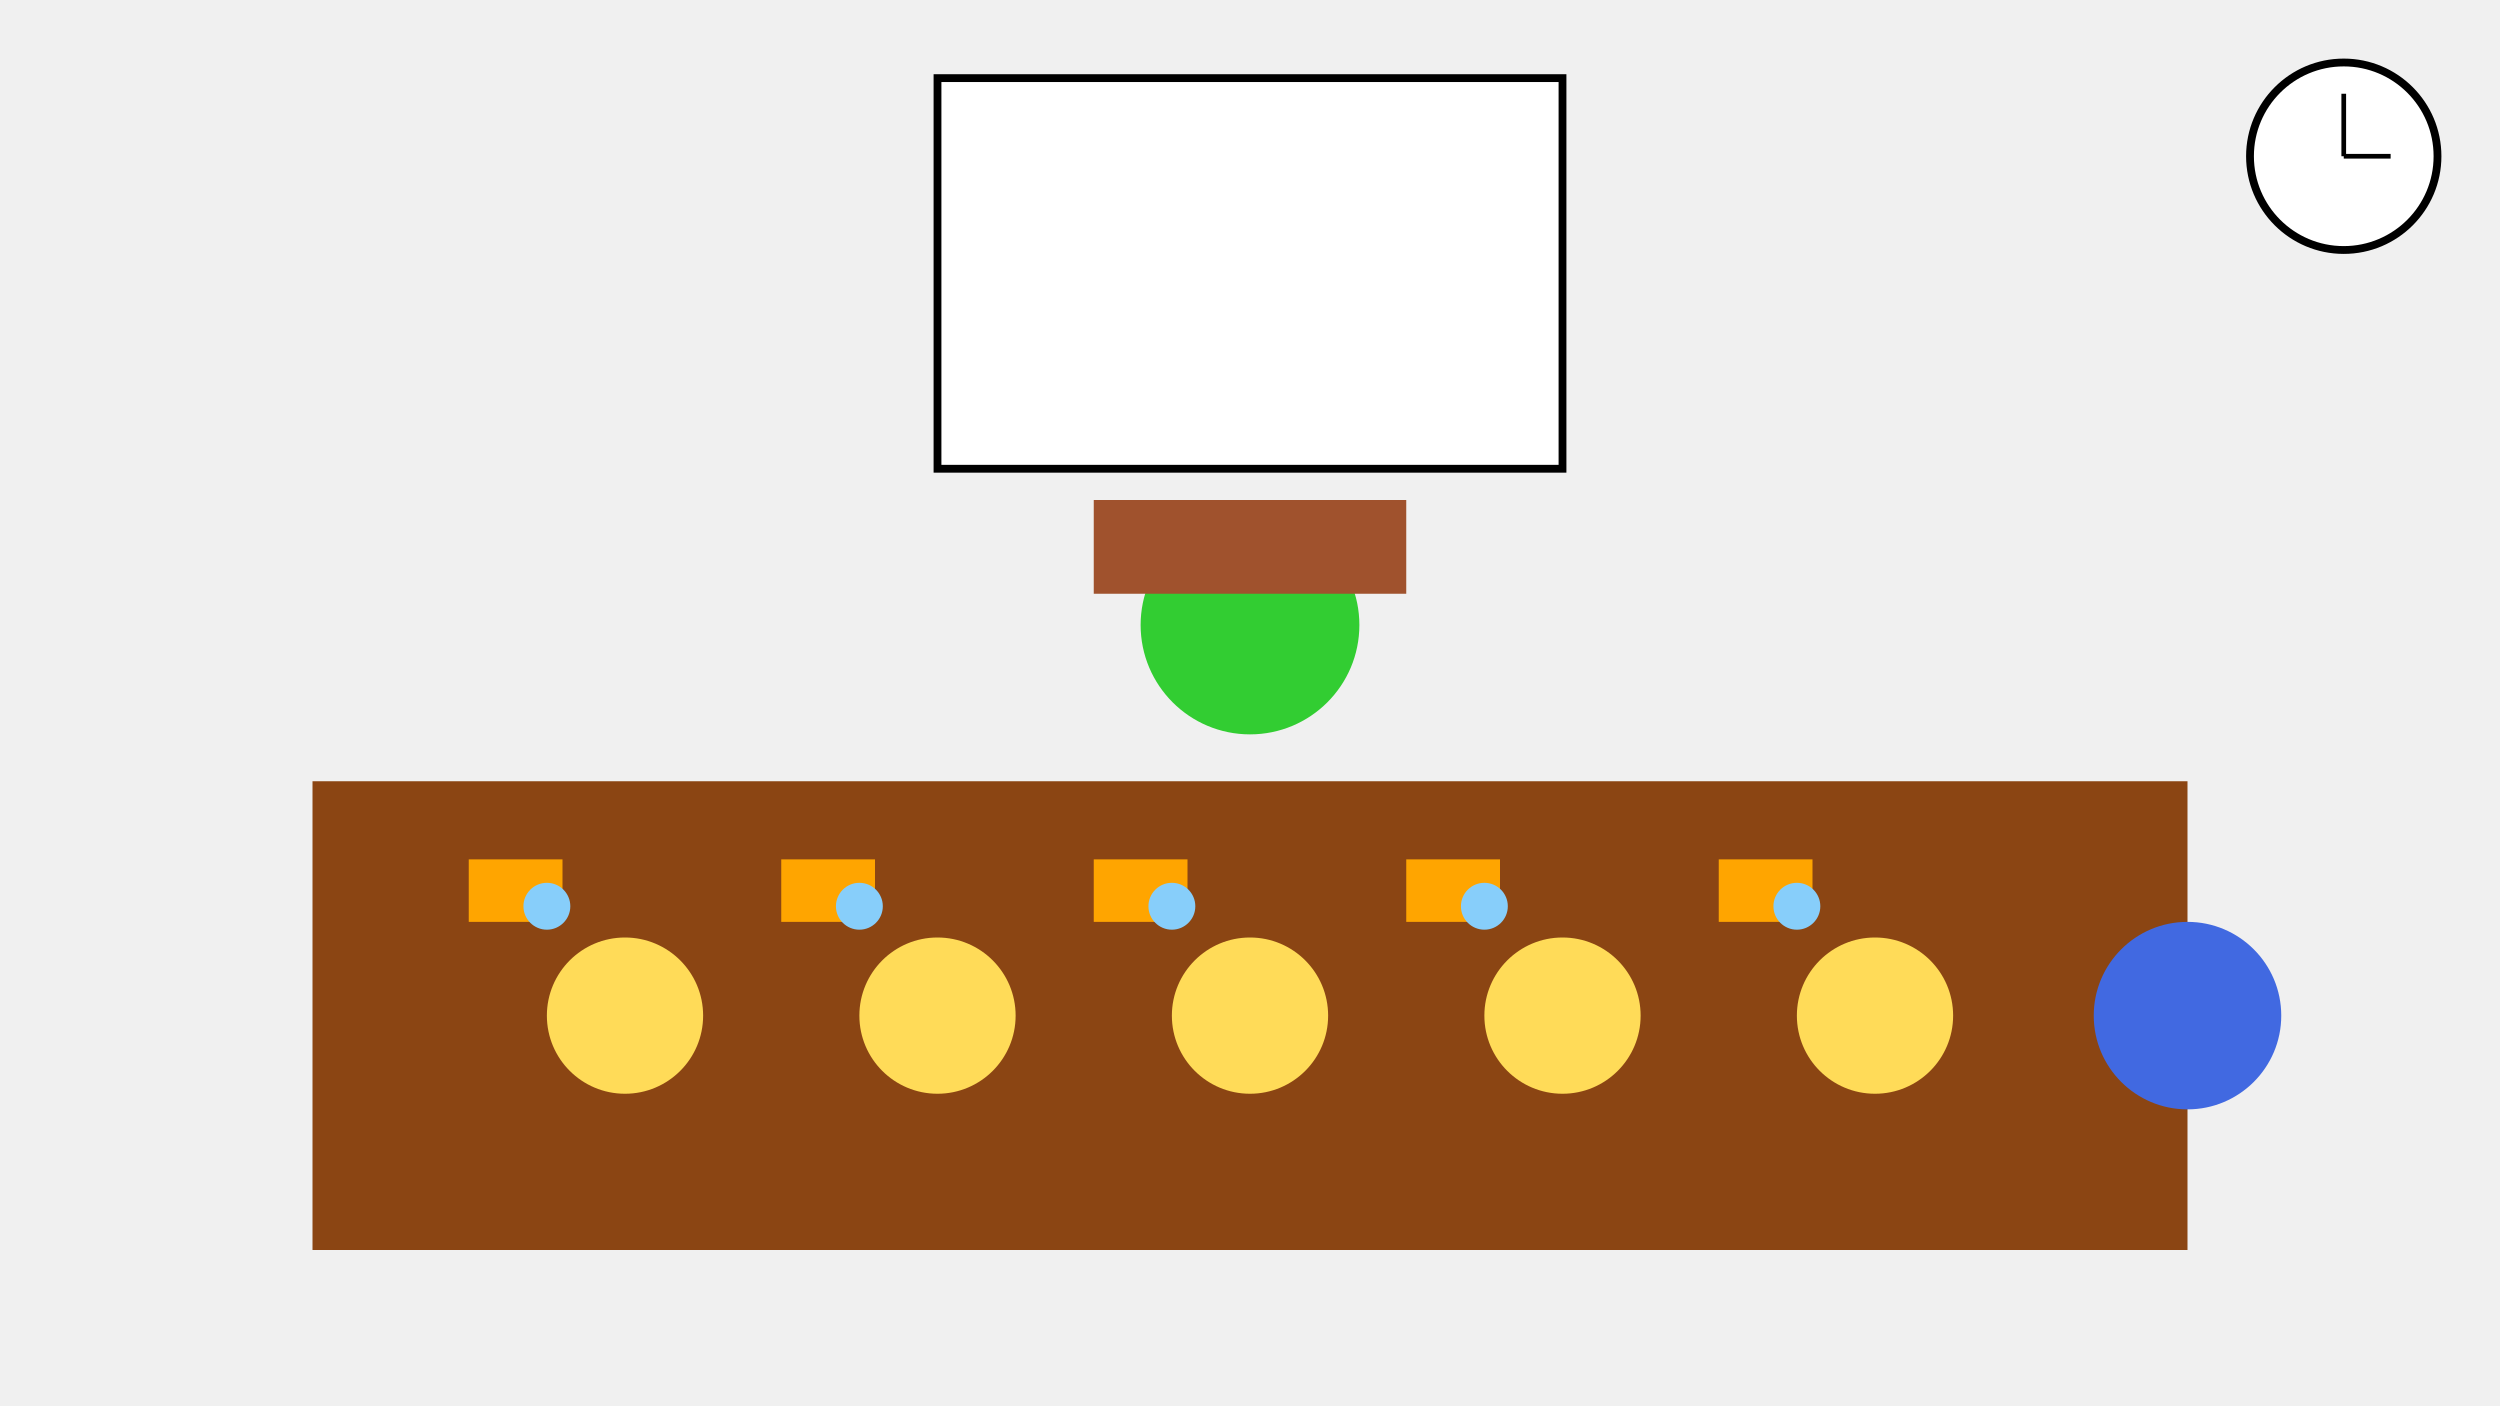 <svg xmlns="http://www.w3.org/2000/svg" viewBox="0 0 1600 900" width="1600" height="900">
  <!-- 背景 -->
  <rect width="1600" height="900" fill="#f0f0f0"/>

  <!-- 会议桌 -->
  <rect x="200" y="500" width="1200" height="300" fill="#8b4513"/>
  
  <!-- 评审专家们 -->
  <circle cx="400" cy="650" r="50" fill="#ffdb58"/>
  <circle cx="600" cy="650" r="50" fill="#ffdb58"/>
  <circle cx="800" cy="650" r="50" fill="#ffdb58"/>
  <circle cx="1000" cy="650" r="50" fill="#ffdb58"/>
  <circle cx="1200" cy="650" r="50" fill="#ffdb58"/>

  <!-- 主持人 -->
  <circle cx="1400" cy="650" r="60" fill="#4169e1"/>

  <!-- 被评审教师 -->
  <circle cx="800" cy="400" r="70" fill="#32cd32"/>

  <!-- 投影屏幕 -->
  <rect x="600" y="50" width="400" height="250" fill="#ffffff" stroke="#000000" stroke-width="5"/>

  <!-- 讲台 -->
  <rect x="700" y="320" width="200" height="60" fill="#a0522d"/>

  <!-- 文件夹 -->
  <rect x="300" y="550" width="60" height="40" fill="#ffa500"/>
  <rect x="500" y="550" width="60" height="40" fill="#ffa500"/>
  <rect x="700" y="550" width="60" height="40" fill="#ffa500"/>
  <rect x="900" y="550" width="60" height="40" fill="#ffa500"/>
  <rect x="1100" y="550" width="60" height="40" fill="#ffa500"/>

  <!-- 水杯 -->
  <circle cx="350" cy="580" r="15" fill="#87cefa"/>
  <circle cx="550" cy="580" r="15" fill="#87cefa"/>
  <circle cx="750" cy="580" r="15" fill="#87cefa"/>
  <circle cx="950" cy="580" r="15" fill="#87cefa"/>
  <circle cx="1150" cy="580" r="15" fill="#87cefa"/>

  <!-- 钟表 -->
  <circle cx="1500" cy="100" r="60" fill="#ffffff" stroke="#000000" stroke-width="5"/>
  <line x1="1500" y1="100" x2="1500" y2="60" stroke="#000000" stroke-width="3"/>
  <line x1="1500" y1="100" x2="1530" y2="100" stroke="#000000" stroke-width="3"/>
</svg>